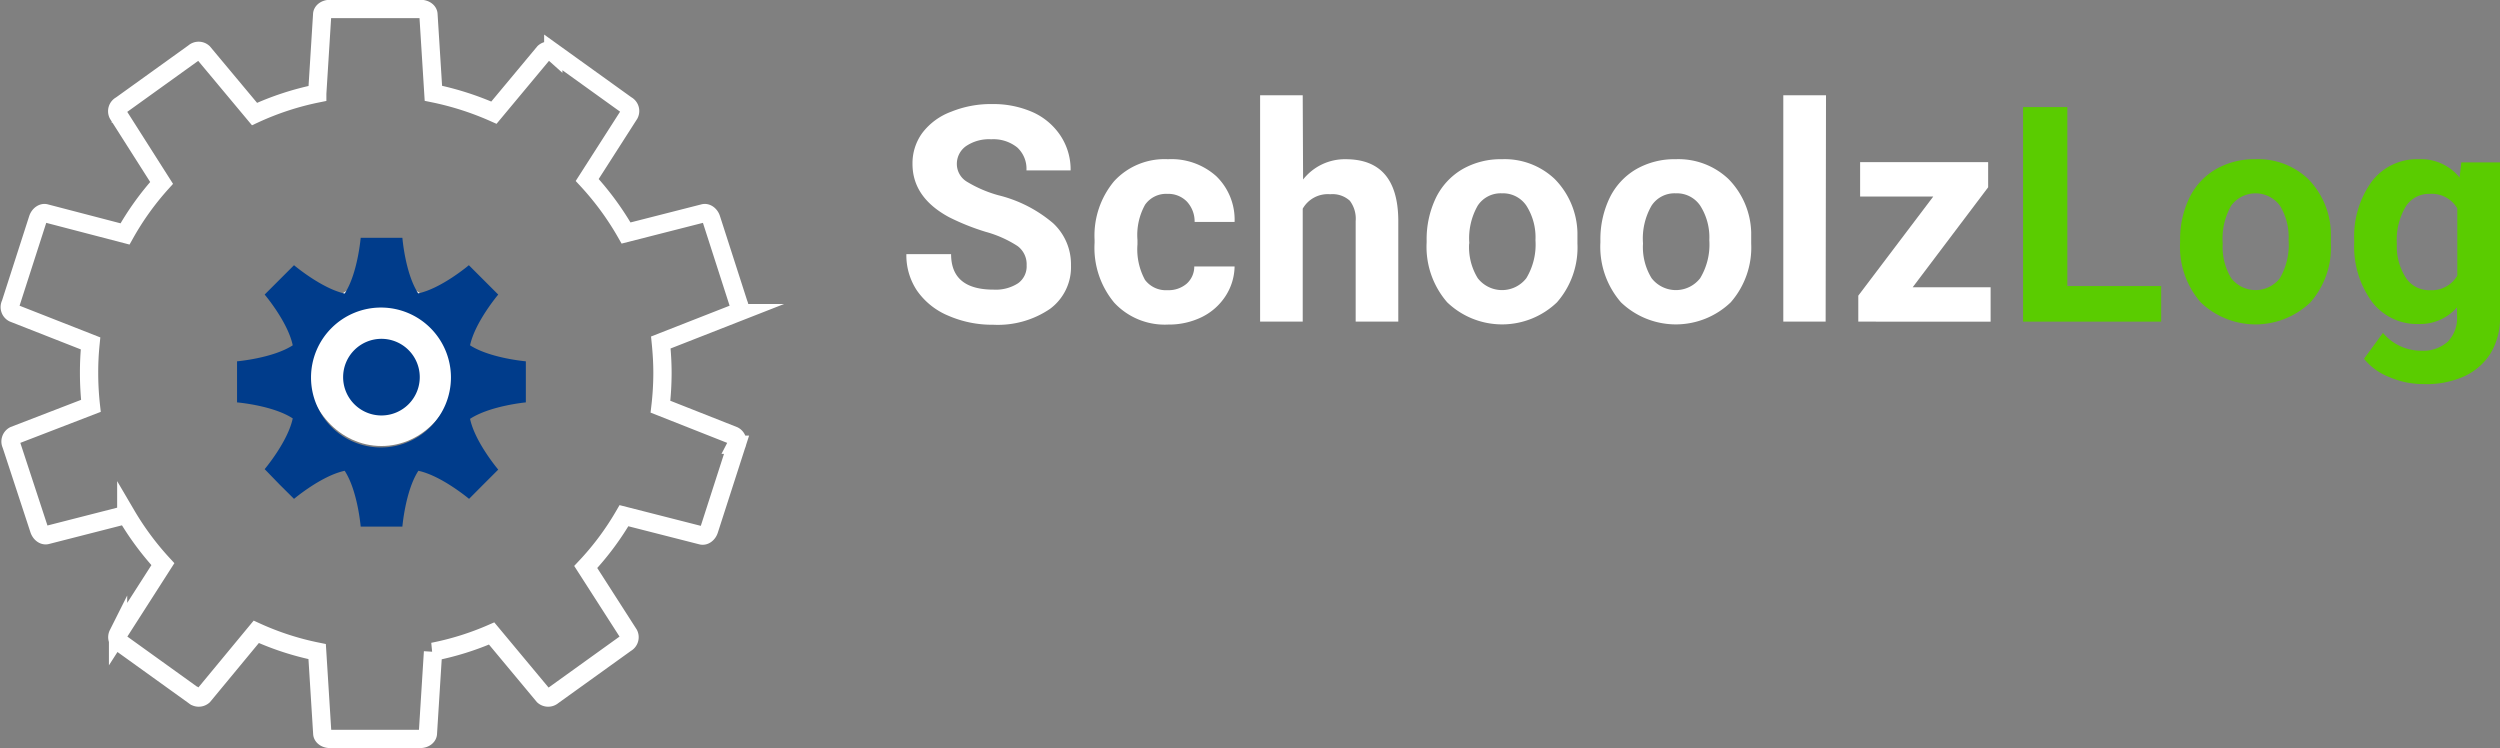 <svg xmlns="http://www.w3.org/2000/svg" viewBox="0 0 273.37 81.83"><rect x="0" y="0" width="273.37" height="81.83" fill="#808080" stroke="none"/><defs><style>.cls-1{fill:none;stroke:#fff;stroke-width:2px;}.cls-1,.cls-4{stroke-miterlimit:10;}.cls-2{fill:#fff;}.cls-3,.cls-4{fill:#003c8b;}.cls-4{stroke:#003c8b;stroke-width:3px;}.cls-5{fill:#5acc00;}</style></defs><title>Asset 110</title><g id="Layer_2" data-name="Layer 2"><g id="Layer_1-2" data-name="Layer 1"><path class="cls-1" d="M80.77,33.24l-3-9.32c-.14-.43-.52-.7-.84-.6l-8.47,2.16a31.44,31.44,0,0,0-4.25-5.8l4.61-7.2a.74.74,0,0,0-.32-1l-8-5.75a.75.75,0,0,0-1,0l-5.49,6.59a32.17,32.17,0,0,0-6.62-2.12l-.54-8.61c0-.34-.38-.61-.84-.61H36.07c-.46,0-.84.27-.84.61l-.54,8.63a31.16,31.16,0,0,0-6.86,2.25L22.22,5.75a.75.75,0,0,0-1,0l-8,5.75a.74.74,0,0,0-.32,1L17.67,20a30.83,30.83,0,0,0-4,5.58L5,23.32c-.32-.1-.7.17-.85.6l-3,9.32a.74.74,0,0,0,.32,1l8.43,3.31a31.33,31.33,0,0,0-.16,3.23,32.85,32.85,0,0,0,.2,3.6L1.56,47.61a.75.75,0,0,0-.33,1L4.28,57.9c.15.44.52.71.85.61l8.68-2.22a31.42,31.42,0,0,0,4,5.4l-4.9,7.65a.75.75,0,0,0,.32,1l8,5.75a.76.76,0,0,0,1,0l5.79-7a30.7,30.7,0,0,0,6.66,2.16l.56,8.94c0,.34.38.61.84.61h9.87c.46,0,.84-.27.84-.61l.56-8.92a30.91,30.91,0,0,0,6.41-2l5.68,6.82a.76.76,0,0,0,1,0l8-5.75a.75.75,0,0,0,.32-1L64.05,62a30.65,30.65,0,0,0,4.18-5.61l8.47,2.16c.32.1.7-.17.84-.61l3-9.31a.74.74,0,0,0-.32-1l-8-3.16a32.07,32.07,0,0,0,.22-3.69c0-1.12-.07-2.23-.18-3.33l8.19-3.21A.74.74,0,0,0,80.77,33.24ZM42.4,41.42h-.69l.32,1-.94-.68.11-.31H41l.27-.19.17-.51L41,40.41l-.17-.12.42-.3.56-.4-.27.82h.87l-.71.5Zm-3.15,0,.7-.51.42-.3-.07-.2-.21-.66.47.34-.11.32h.21l-.27.19v0l.24.76,0,0,.16.12-.12.09-.85.61.27-.82Z"/><ellipse class="cls-2" cx="41.71" cy="39.78" rx="8.25" ry="8.99"/><path class="cls-3" d="M51.4,37.76c.54-2.54,3.08-5.55,3.08-5.55l-1.65-1.65L51.27,29s-3,2.54-5.54,3.08C44.31,29.91,44,26,44,26H39.44s-.33,3.93-1.75,6.1C35.16,31.54,32.15,29,32.15,29l-1.61,1.61-1.6,1.6s2.54,3,3.07,5.55c-2.17,1.41-6.09,1.75-6.09,1.75V44s3.92.33,6.09,1.75c-.53,2.54-3.07,5.55-3.07,5.55L30.59,53l-.1-.1,1.66,1.65s3-2.53,5.54-3.07c1.42,2.17,1.75,6.1,1.75,6.1H44s.33-3.93,1.75-6.1c2.53.54,5.54,3.07,5.54,3.07L52.83,53l1.65-1.65s-2.54-3-3.08-5.55C53.58,44.37,57.5,44,57.5,44V39.51S53.58,39.17,51.4,37.76ZM41.66,48.93a7.65,7.65,0,1,1,7.65-7.65A7.66,7.66,0,0,1,41.66,48.93Z"/><path class="cls-4" d="M41.71,38.55a2.69,2.69,0,1,0,2.69,2.69A2.69,2.69,0,0,0,41.71,38.55Z"/><path class="cls-2" d="M112.26,29a2.47,2.47,0,0,0-1-2.1,12.42,12.42,0,0,0-3.48-1.55,25.4,25.4,0,0,1-4-1.6q-4-2.16-4-5.82a5.61,5.61,0,0,1,1.07-3.39A7,7,0,0,1,104,12.22a11.5,11.5,0,0,1,4.5-.84,10.64,10.64,0,0,1,4.48.91,7.16,7.16,0,0,1,3,2.57,6.71,6.71,0,0,1,1.09,3.77h-4.83a3.16,3.16,0,0,0-1-2.5,4.16,4.16,0,0,0-2.85-.9,4.48,4.48,0,0,0-2.76.75,2.38,2.38,0,0,0-1,2,2.27,2.27,0,0,0,1.15,1.92,13.6,13.6,0,0,0,3.39,1.45,14.58,14.58,0,0,1,6,3.07A6.13,6.13,0,0,1,117.11,29a5.67,5.67,0,0,1-2.3,4.78,10.15,10.15,0,0,1-6.21,1.73,12,12,0,0,1-4.93-1,7.82,7.82,0,0,1-3.39-2.72,6.94,6.94,0,0,1-1.17-4H104q0,3.88,4.64,3.88a4.48,4.48,0,0,0,2.69-.7A2.27,2.27,0,0,0,112.26,29Z"/><path class="cls-2" d="M127.66,31.73a3.05,3.05,0,0,0,2.09-.7,2.5,2.5,0,0,0,.84-1.89H135a6.12,6.12,0,0,1-1,3.25,6.5,6.5,0,0,1-2.6,2.29,8.18,8.18,0,0,1-3.65.81,7.55,7.55,0,0,1-5.9-2.38,9.38,9.38,0,0,1-2.16-6.56v-.31a9.28,9.28,0,0,1,2.14-6.43,7.48,7.48,0,0,1,5.88-2.4A7.34,7.34,0,0,1,133,19.27a6.61,6.61,0,0,1,2,5h-4.37a3.2,3.2,0,0,0-.84-2.22,2.83,2.83,0,0,0-2.13-.85,2.8,2.8,0,0,0-2.45,1.19,6.81,6.81,0,0,0-.83,3.85v.48a7,7,0,0,0,.82,3.88A2.85,2.85,0,0,0,127.66,31.73Z"/><path class="cls-2" d="M142.49,19.63a5.81,5.81,0,0,1,4.65-2.22c3.79,0,5.7,2.2,5.76,6.59V35.17h-4.66v-11a3.25,3.25,0,0,0-.64-2.22,2.81,2.81,0,0,0-2.15-.71,3.15,3.15,0,0,0-3,1.58V35.17h-4.66V10.42h4.66Z"/><path class="cls-2" d="M156,26.29a10.46,10.46,0,0,1,1-4.63,7.36,7.36,0,0,1,2.88-3.14,8.39,8.39,0,0,1,4.36-1.11A7.94,7.94,0,0,1,170,19.57a8.64,8.64,0,0,1,2.49,5.86l0,1.2a9.11,9.11,0,0,1-2.24,6.43,8.67,8.67,0,0,1-12,0A9.25,9.25,0,0,1,156,26.5Zm4.65.33a6.46,6.46,0,0,0,.94,3.8,3.36,3.36,0,0,0,5.31,0,7.12,7.12,0,0,0,1-4.16,6.44,6.44,0,0,0-1-3.78,3.08,3.08,0,0,0-2.67-1.34,3,3,0,0,0-2.64,1.34A7.17,7.17,0,0,0,160.67,26.62Z"/><path class="cls-2" d="M175,26.29a10.46,10.46,0,0,1,1-4.63,7.36,7.36,0,0,1,2.88-3.14,8.39,8.39,0,0,1,4.36-1.11A7.94,7.94,0,0,1,189,19.57a8.64,8.64,0,0,1,2.49,5.86l0,1.2a9.11,9.11,0,0,1-2.24,6.43,8.67,8.67,0,0,1-12,0A9.26,9.26,0,0,1,175,26.5Zm4.66.33a6.46,6.46,0,0,0,.94,3.8,3.36,3.36,0,0,0,5.31,0,7.12,7.12,0,0,0,1-4.16,6.44,6.44,0,0,0-1-3.78,3.08,3.08,0,0,0-2.67-1.34,3,3,0,0,0-2.64,1.34A7.17,7.17,0,0,0,179.66,26.62Z"/><path class="cls-2" d="M199.63,35.17H195V10.42h4.67Z"/><path class="cls-2" d="M209.15,31.41h8.52v3.76H203.2V32.33l8.2-10.84h-8V17.73h14v2.75Z"/><path class="cls-5" d="M226.06,31.28h10.26v3.89h-15.1V11.71h4.84Z"/><path class="cls-5" d="M238.39,26.29a10.46,10.46,0,0,1,1-4.63,7.36,7.36,0,0,1,2.88-3.14,8.39,8.39,0,0,1,4.36-1.11,7.94,7.94,0,0,1,5.76,2.16,8.73,8.73,0,0,1,2.49,5.86l0,1.2a9.11,9.11,0,0,1-2.24,6.43,8.67,8.67,0,0,1-12,0,9.26,9.26,0,0,1-2.25-6.57Zm4.66.33a6.54,6.54,0,0,0,.93,3.8,3.37,3.37,0,0,0,5.32,0,7.2,7.2,0,0,0,.95-4.16,6.52,6.52,0,0,0-.95-3.78,3.31,3.31,0,0,0-5.32,0A7.25,7.25,0,0,0,243.05,26.62Z"/><path class="cls-5" d="M257.43,26.32a10.24,10.24,0,0,1,1.91-6.46,6.19,6.19,0,0,1,5.15-2.45,5.42,5.42,0,0,1,4.46,2l.19-1.65h4.23V34.59a7.5,7.5,0,0,1-1,4,6.74,6.74,0,0,1-2.93,2.57A10.12,10.12,0,0,1,265,42a9.38,9.38,0,0,1-3.74-.77,6.59,6.59,0,0,1-2.76-2l2.07-2.83a5.44,5.44,0,0,0,4.22,1.95,4,4,0,0,0,2.88-1,3.69,3.69,0,0,0,1-2.81v-.93a5.38,5.38,0,0,1-4.23,1.82A6.18,6.18,0,0,1,259.37,33a10.25,10.25,0,0,1-1.94-6.52Zm4.66.35a6.32,6.32,0,0,0,1,3.72,3,3,0,0,0,2.61,1.34,3.22,3.22,0,0,0,3-1.59V22.79a3.22,3.22,0,0,0-3-1.59,3,3,0,0,0-2.63,1.37A7.15,7.15,0,0,0,262.09,26.67Z"/></g></g></svg>